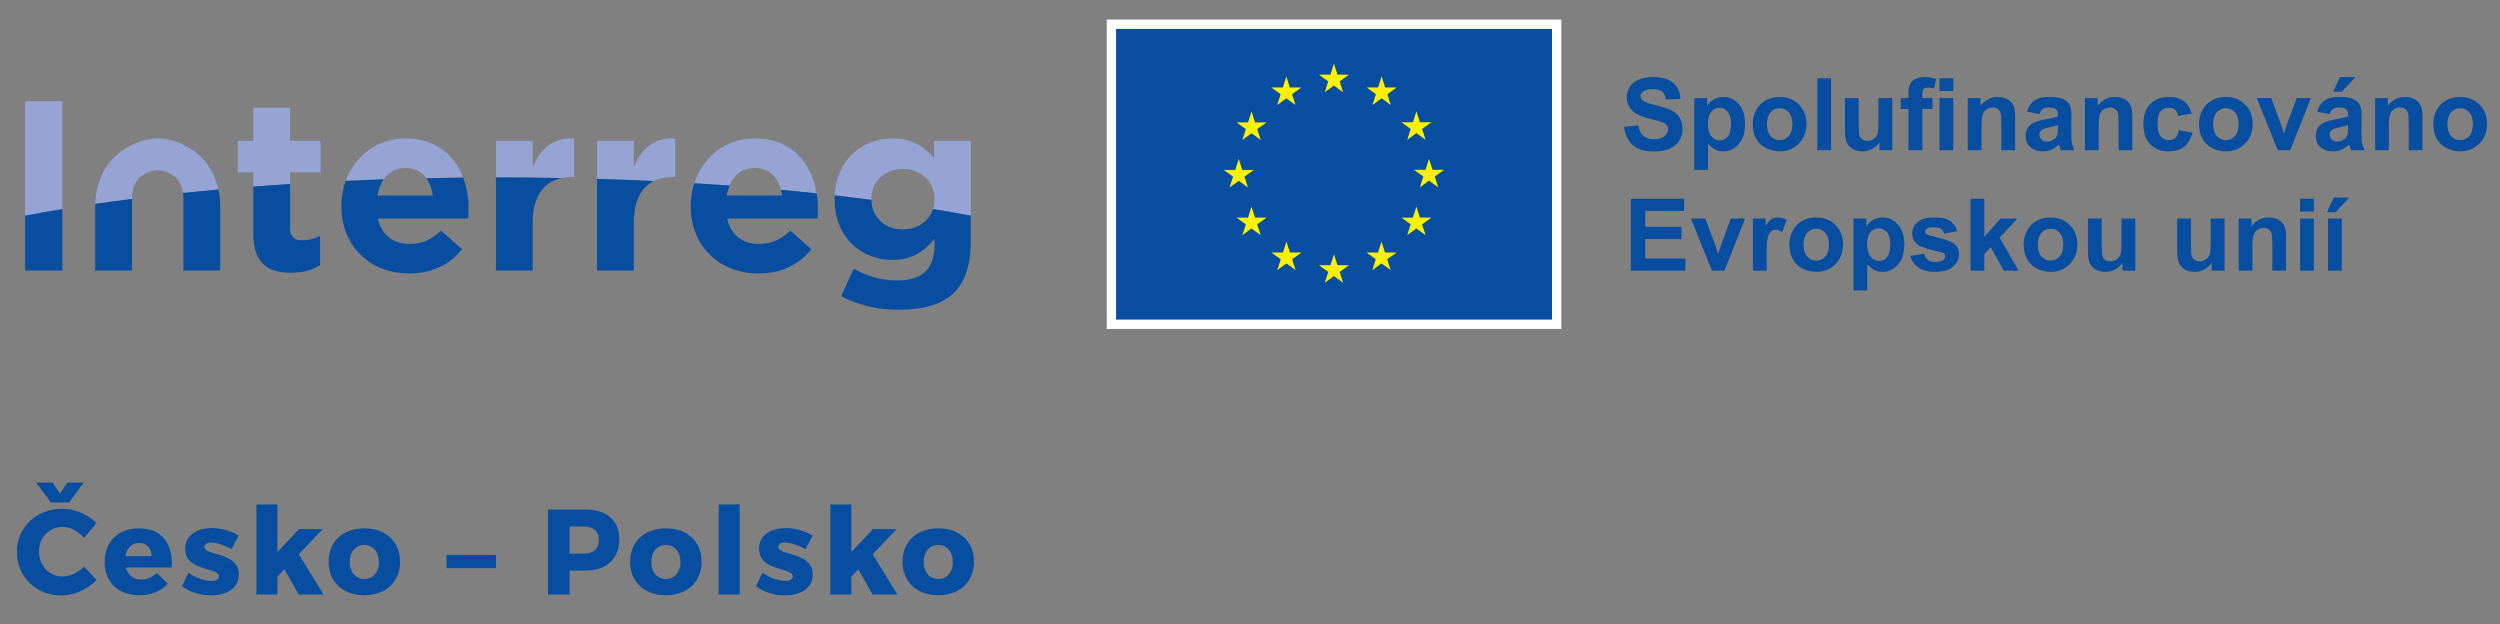 <?xml version="1.0" encoding="UTF-8" standalone="no"?>
<!DOCTYPE svg PUBLIC "-//W3C//DTD SVG 1.1//EN" "http://www.w3.org/Graphics/SVG/1.1/DTD/svg11.dtd">
<svg width="100%" height="100%" viewBox="0 0 1578 394" version="1.1" xmlns="http://www.w3.org/2000/svg" xmlns:xlink="http://www.w3.org/1999/xlink" xml:space="preserve" xmlns:serif="http://www.serif.com/" style="fill-rule:evenodd;clip-rule:evenodd;stroke-linejoin:round;stroke-miterlimit:2;">
    <rect x="0" y="0" width="1578" height="394" fill="#808080" stroke="none"/>
    <g transform="matrix(1,0,0,1,0,-656)">
        <g transform="matrix(0.955,0,0,1,2832.63,1137.02)">
            <rect id="logo-czpl-cz" serif:id="logo czpl cz" x="-2965.31" y="-480.383" width="1651.08" height="393.102" style="fill:none;"/>
            <g id="logo-czpl-cz1" serif:id="logo czpl cz">
                <g transform="matrix(5.86,0,0,5.598,-2467.24,-377.611)">
                    <path d="M0,0.466C1.534,0.466 2.563,1.435 2.956,2.93C4.313,3.055 5.654,3.187 6.976,3.328C6.42,-0.077 4.184,-2.862 0,-2.862C-3.34,-2.862 -5.883,-0.741 -6.826,2.187C-5.485,2.268 -4.156,2.357 -2.84,2.453C-2.322,1.222 -1.346,0.466 0,0.466" style="fill:rgb(149,164,212);fill-rule:nonzero;"/>
                </g>
                <g transform="matrix(5.86,0,0,5.598,-2509.6,-323.067)">
                    <path d="M0,-4.94C0,-0.466 3.246,2.617 7.639,2.617C10.286,2.617 12.25,1.58 13.613,-0.111L11.24,-2.212C10.094,-1.148 9.085,-0.712 7.694,-0.712C5.838,-0.712 4.529,-1.694 4.119,-3.576L14.296,-3.576C14.323,-3.958 14.35,-4.34 14.35,-4.667C14.35,-5.261 14.299,-5.845 14.206,-6.415C12.883,-6.556 11.543,-6.689 10.186,-6.814C10.24,-6.608 10.283,-6.392 10.313,-6.168L4.065,-6.168C4.136,-6.575 4.247,-6.95 4.39,-7.291C3.074,-7.387 1.744,-7.475 0.404,-7.557C0.145,-6.754 0,-5.893 0,-4.995L0,-4.94Z" style="fill:rgb(7,78,161);fill-rule:nonzero;"/>
                </g>
                <g transform="matrix(-5.86,0,0,5.598,-2949.5,-344.885)">
                    <path d="M-4.202,-12.91L0,-12.91L0,0C-1.365,-0.26 -2.768,-0.508 -4.202,-0.745L-4.202,-12.91Z" style="fill:rgb(149,164,212);fill-rule:nonzero;"/>
                </g>
                <g transform="matrix(5.86,0,0,5.598,-2774.37,-404.037)">
                    <path d="M0,5.678L3.437,5.678L3.437,2.131L0,2.131L0,-1.606L-4.147,-1.606L-4.147,2.131L-5.893,2.131L-5.893,5.678L-4.147,5.678L-4.147,7.284C-2.778,7.178 -1.397,7.08 0,6.989L0,5.678Z" style="fill:rgb(149,164,212);fill-rule:nonzero;"/>
                </g>
                <g transform="matrix(5.86,0,0,5.598,-2698.11,-385.481)">
                    <path d="M0,1.872C1.018,1.872 1.812,2.301 2.346,3.024C3.726,2.995 5.113,2.973 6.507,2.959C5.545,0.413 3.426,-1.456 0,-1.456C-3.239,-1.456 -5.731,0.537 -6.739,3.328C-5.325,3.263 -3.898,3.206 -2.462,3.157C-1.904,2.346 -1.068,1.872 0,1.872" style="fill:rgb(149,164,212);fill-rule:nonzero;"/>
                </g>
                <g transform="matrix(5.86,0,0,5.598,-2594.97,-394.243)">
                    <path d="M0,4.572C0.373,4.491 0.771,4.446 1.198,4.446L1.416,4.446L1.416,0.109C-1.04,0 -2.403,1.31 -3.249,3.328L-3.249,0.382L-7.396,0.382L-7.396,4.505C-7.32,4.505 -7.245,4.504 -7.169,4.504C-4.761,4.504 -2.37,4.528 0,4.572" style="fill:rgb(149,164,212);fill-rule:nonzero;"/>
                </g>
                <g transform="matrix(5.86,0,0,5.598,-2521.12,-391.642)">
                    <path d="M0,3.982L0.218,3.982L0.218,-0.356C-2.237,-0.465 -3.601,0.844 -4.447,2.863L-4.447,-0.083L-8.593,-0.083L-8.593,4.204C-6.438,4.267 -4.302,4.348 -2.191,4.447C-1.569,4.137 -0.835,3.982 0,3.982" style="fill:rgb(149,164,212);fill-rule:nonzero;"/>
                </g>
                <g transform="matrix(5.86,0,0,5.598,-2390.17,-383.372)">
                    <path d="M0,5.042L0,4.987C0,2.996 1.527,1.604 3.547,1.604C5.565,1.604 7.121,2.996 7.121,4.987L7.121,5.042C7.121,5.426 7.061,5.787 6.954,6.121C8.408,6.361 9.829,6.612 11.213,6.875L11.213,-1.56L7.066,-1.56L7.066,0.35C5.947,-0.879 4.611,-1.833 2.346,-1.833C-0.903,-1.833 -3.94,0.475 -4.129,4.585C-2.73,4.745 -1.352,4.914 0.002,5.093C0.002,5.076 0,5.059 0,5.042" style="fill:rgb(149,164,212);fill-rule:nonzero;"/>
                </g>
                <g transform="matrix(5.86,0,0,5.598,-2868.78,-373.855)">
                    <path d="M0,0.315C0.274,0.184 0.882,0.057 1.181,0.057C1.479,0.057 2.087,0.184 2.361,0.315C3.416,0.817 3.893,1.567 4.03,2.614C5.344,2.475 6.677,2.346 8.025,2.223C7.56,0.097 6.286,-1.699 4.317,-2.698C3.414,-3.157 2.366,-3.535 1.181,-3.535C-0.006,-3.535 -1.054,-3.157 -1.957,-2.698C-4.41,-1.452 -5.789,1.029 -5.858,3.85C-4.503,3.652 -3.121,3.462 -1.716,3.283C-1.708,1.868 -1.269,0.919 0,0.315" style="fill:rgb(149,164,212);fill-rule:nonzero;"/>
                </g>
                <g transform="matrix(0,-5.598,-5.86,0,-2916.87,-341.416)">
                    <path d="M-5.568,1.366L1.366,1.366C1.127,2.8 0.879,4.203 0.619,5.568L-5.568,5.568L-5.568,1.366Z" style="fill:rgb(7,78,161);fill-rule:nonzero;"/>
                </g>
                <g transform="matrix(5.86,0,0,5.598,-2773.73,-364.914)">
                    <path d="M0,10.011C1.391,10.011 2.401,9.684 3.274,9.165L3.274,5.837C2.674,6.164 1.991,6.355 1.228,6.355C0.3,6.355 -0.109,5.892 -0.109,4.937L-0.109,0C-1.506,0.09 -2.888,0.189 -4.256,0.295L-4.256,5.618C-4.256,9.002 -2.537,10.011 0,10.011" style="fill:rgb(7,78,161);fill-rule:nonzero;"/>
                </g>
                <g transform="matrix(5.86,0,0,5.598,-2740.48,-326.616)">
                    <path d="M0,-4.306C0,0.168 3.246,3.251 7.639,3.251C10.286,3.251 12.25,2.214 13.613,0.523L11.24,-1.578C10.094,-0.514 9.085,-0.078 7.694,-0.078C5.838,-0.078 4.529,-1.06 4.119,-2.942L14.296,-2.942C14.323,-3.324 14.35,-3.706 14.35,-4.033C14.35,-5.27 14.146,-6.474 13.737,-7.557C12.343,-7.543 10.956,-7.521 9.576,-7.492C9.959,-6.975 10.21,-6.307 10.313,-5.534L4.065,-5.534C4.189,-6.246 4.427,-6.864 4.767,-7.359C3.331,-7.309 1.906,-7.253 0.491,-7.188C0.174,-6.311 0,-5.358 0,-4.361L0,-4.306Z" style="fill:rgb(7,78,161);fill-rule:nonzero;"/>
                </g>
                <g transform="matrix(5.86,0,0,5.598,-2614.01,-369.027)">
                    <path d="M0,10.5L0,5.098C0,2.147 1.211,0.506 3.249,0.067C0.879,0.023 -1.512,0 -3.919,0L-4.147,0L-4.147,10.5L0,10.5Z" style="fill:rgb(7,78,161);fill-rule:nonzero;"/>
                </g>
                <g transform="matrix(5.86,0,0,5.598,-2547.18,-368.114)">
                    <path d="M0,10.337L0,4.935C0,2.501 0.824,0.957 2.255,0.244C0.145,0.145 -1.991,0.064 -4.147,0L-4.147,10.337L0,10.337Z" style="fill:rgb(7,78,161);fill-rule:nonzero;"/>
                </g>
                <g transform="matrix(5.86,0,0,5.598,-2414.47,-288.066)">
                    <path d="M0,-11.984C0,-7.646 3.083,-5.164 6.493,-5.164C8.703,-5.164 10.039,-6.064 11.268,-7.537L11.268,-6.828C11.268,-4.209 9.931,-2.845 7.093,-2.845C5.156,-2.845 3.656,-3.336 2.155,-4.182L0.736,-1.071C2.592,-0.089 4.829,0.457 7.202,0.457C10.039,0.457 12.14,-0.144 13.505,-1.507C14.732,-2.736 15.36,-4.646 15.36,-7.264L15.36,-10.151C13.976,-10.414 12.555,-10.665 11.101,-10.905C10.649,-9.508 9.323,-8.601 7.694,-8.601C5.692,-8.601 4.175,-9.943 4.149,-11.933C2.795,-12.112 1.417,-12.281 0.018,-12.441C0.012,-12.307 0,-12.176 0,-12.039L0,-11.984Z" style="fill:rgb(7,78,161);fill-rule:nonzero;"/>
                </g>
                <g transform="matrix(5.86,0,0,5.598,-2844.88,-316.405)">
                    <path d="M0,-6.945L0,1.095L4.147,1.095L4.147,-6.19C4.147,-6.826 4.077,-7.445 3.947,-8.04C2.599,-7.917 1.266,-7.788 -0.048,-7.65C-0.019,-7.427 0,-7.196 0,-6.945" style="fill:rgb(7,78,161);fill-rule:nonzero;"/>
                </g>
                <g transform="matrix(5.86,0,0,5.598,-2903.15,-315.011)">
                    <path d="M0,-6.439L0,0.846L4.147,0.846L4.147,-7.194C4.147,-7.207 4.148,-7.217 4.148,-7.23C2.743,-7.049 1.362,-6.861 0.006,-6.662C0.005,-6.587 0,-6.514 0,-6.439Z" style="fill:rgb(7,78,161);fill-rule:nonzero;"/>
                </g>
                <g transform="matrix(5.86,0,0,5.598,-5396.63,-2999.97)">
                    <rect x="540.135" y="452.735" width="50.22" height="33.83" style="fill:rgb(7,78,161);"/>
                </g>
                <g transform="matrix(5.86,0,0,5.598,-1934.15,-273.396)">
                    <path d="M0,-34.883L-51.273,-34.883L-51.273,0L0,0L0,-34.883ZM-1.053,-1.053L-50.22,-1.053L-50.22,-33.83L-1.053,-33.83L-1.053,-1.053Z" style="fill:white;fill-rule:nonzero;"/>
                </g>
                <g transform="matrix(5.86,0,0,5.598,-2032.27,-399.719)">
                    <path d="M0,-0.737L0.397,-1.979L0.795,-0.738L2.093,-0.738L1.04,0.018L1.435,1.242L0.397,0.484L-0.639,1.242L-0.246,0.018L-1.299,-0.738L0,-0.737Z" style="fill:rgb(255,242,0);fill-rule:nonzero;"/>
                </g>
                <g transform="matrix(5.86,0,0,5.598,-2086.77,-429.743)">
                    <path d="M0,-0.738L0.398,-1.979L0.795,-0.741L2.094,-0.741L1.04,0.017L1.435,1.241L0.398,0.485L-0.641,1.241L-0.246,0.017L-1.299,-0.741L0,-0.738Z" style="fill:rgb(255,242,0);fill-rule:nonzero;"/>
                </g>
                <g transform="matrix(5.86,0,0,5.598,-2157.31,-369.607)">
                    <path d="M0,-0.741L1.301,-0.738L1.697,-1.981L2.095,-0.741L3.393,-0.741L2.34,0.016L2.735,1.24L1.697,0.485L0.66,1.24L1.054,0.016L0,-0.741Z" style="fill:rgb(255,242,0);fill-rule:nonzero;"/>
                </g>
                <g transform="matrix(5.86,0,0,5.598,-2132.84,-350.591)">
                    <path d="M0,3.222L-1.037,2.463L-2.074,3.222L-1.679,1.998L-2.732,1.24L-1.435,1.241L-1.037,0L-0.639,1.24L0.658,1.24L-0.395,1.998L0,3.222Z" style="fill:rgb(255,242,0);fill-rule:nonzero;"/>
                </g>
                <g transform="matrix(5.86,0,0,5.598,-2135.16,-403.864)">
                    <path d="M0,0.775L0.395,1.998L-0.642,1.241L-1.679,1.998L-1.283,0.775L-2.337,0.018L-1.039,0.018L-0.642,-1.223L-0.244,0.018L1.054,0.018L0,0.775Z" style="fill:rgb(255,242,0);fill-rule:nonzero;"/>
                </g>
                <g transform="matrix(5.86,0,0,5.598,-2118.23,-421.67)">
                    <path d="M0,-0.738L0.397,-1.98L0.795,-0.739L2.094,-0.739L1.041,0.019L1.435,1.242L0.399,0.485L-0.638,1.242L-0.245,0.019L-1.298,-0.739L0,-0.738Z" style="fill:rgb(255,242,0);fill-rule:nonzero;"/>
                </g>
                <g transform="matrix(5.86,0,0,5.598,-2109.77,-328.55)">
                    <path d="M0,3.221L-1.037,2.464L-2.074,3.221L-1.68,1.995L-2.732,1.24L-1.434,1.24L-1.038,0L-0.64,1.24L0.659,1.24L-0.394,1.995L0,3.221Z" style="fill:rgb(255,242,0);fill-rule:nonzero;"/>
                </g>
                <g transform="matrix(5.86,0,0,5.598,-2078.35,-320.58)">
                    <path d="M0,3.222L-1.037,2.466L-2.075,3.222L-1.682,1.998L-2.735,1.241L-1.435,1.242L-1.038,0L-0.64,1.241L0.659,1.241L-0.396,1.998L0,3.222Z" style="fill:rgb(255,242,0);fill-rule:nonzero;"/>
                </g>
                <g transform="matrix(5.86,0,0,5.598,-2046.93,-328.55)">
                    <path d="M0,3.221L-1.039,2.464L-2.076,3.221L-1.682,1.995L-2.734,1.24L-1.435,1.24L-1.039,0L-0.641,1.24L0.658,1.24L-0.397,1.995L0,3.221Z" style="fill:rgb(255,242,0);fill-rule:nonzero;"/>
                </g>
                <g transform="matrix(5.86,0,0,5.598,-2049.16,-425.893)">
                    <path d="M0,0.774L0.394,1.998L-0.641,1.239L-1.68,1.998L-1.286,0.774L-2.337,0.015L-1.04,0.017L-0.642,-1.224L-0.246,0.015L1.054,0.015L0,0.774Z" style="fill:rgb(255,242,0);fill-rule:nonzero;"/>
                </g>
                <g transform="matrix(5.86,0,0,5.598,-2023.86,-350.591)">
                    <path d="M0,3.222L-1.038,2.463L-2.076,3.222L-1.681,1.998L-2.734,1.24L-1.435,1.241L-1.038,0L-0.64,1.24L0.658,1.24L-0.395,1.998L0,3.222Z" style="fill:rgb(255,242,0);fill-rule:nonzero;"/>
                </g>
                <g transform="matrix(5.86,0,0,5.598,-2015.52,-380.783)">
                    <path d="M0,3.222L-1.038,2.463L-2.073,3.222L-1.68,1.998L-2.733,1.242L-1.434,1.243L-1.038,0L-0.639,1.242L0.66,1.242L-0.395,1.998L0,3.222Z" style="fill:rgb(255,242,0);fill-rule:nonzero;"/>
                </g>
                <g transform="matrix(5.86,0,0,5.598,-5396.63,-1074.24)">
                    <g transform="matrix(11.322,0,0,11.322,597.538,122.903)">
                        <path d="M0.036,-0.233L0.177,-0.247C0.185,-0.199 0.202,-0.165 0.228,-0.143C0.254,-0.12 0.289,-0.109 0.333,-0.109C0.38,-0.109 0.415,-0.119 0.438,-0.139C0.462,-0.159 0.474,-0.182 0.474,-0.208C0.474,-0.225 0.469,-0.239 0.459,-0.251C0.449,-0.263 0.431,-0.273 0.407,-0.282C0.39,-0.288 0.351,-0.299 0.291,-0.313C0.214,-0.333 0.159,-0.356 0.128,-0.384C0.084,-0.424 0.062,-0.472 0.062,-0.528C0.062,-0.565 0.072,-0.599 0.093,-0.631C0.114,-0.662 0.143,-0.687 0.182,-0.703C0.221,-0.72 0.268,-0.728 0.323,-0.728C0.413,-0.728 0.481,-0.708 0.526,-0.669C0.572,-0.63 0.595,-0.577 0.598,-0.511L0.453,-0.505C0.447,-0.542 0.434,-0.568 0.413,-0.584C0.393,-0.6 0.362,-0.608 0.322,-0.608C0.28,-0.608 0.247,-0.6 0.223,-0.583C0.208,-0.571 0.2,-0.557 0.2,-0.538C0.2,-0.521 0.207,-0.507 0.222,-0.495C0.24,-0.479 0.284,-0.463 0.354,-0.447C0.425,-0.43 0.477,-0.413 0.51,-0.395C0.544,-0.378 0.571,-0.353 0.59,-0.323C0.609,-0.292 0.618,-0.254 0.618,-0.208C0.618,-0.167 0.607,-0.129 0.584,-0.093C0.561,-0.057 0.529,-0.031 0.487,-0.013C0.446,0.004 0.394,0.013 0.332,0.013C0.241,0.013 0.172,-0.008 0.123,-0.05C0.075,-0.092 0.046,-0.153 0.036,-0.233Z" style="fill:rgb(7,78,161);fill-rule:nonzero;"/>
                    </g>
                    <g transform="matrix(11.322,0,0,11.322,605.091,122.903)">
                        <path d="M0.068,-0.519L0.196,-0.519L0.196,-0.442C0.212,-0.468 0.235,-0.49 0.263,-0.506C0.292,-0.522 0.323,-0.53 0.357,-0.53C0.418,-0.53 0.469,-0.507 0.511,-0.459C0.553,-0.412 0.574,-0.347 0.574,-0.262C0.574,-0.176 0.553,-0.108 0.51,-0.06C0.468,-0.012 0.417,0.012 0.356,0.012C0.328,0.012 0.302,0.006 0.279,-0.005C0.255,-0.017 0.231,-0.036 0.205,-0.064L0.205,0.197L0.068,0.197L0.068,-0.519ZM0.204,-0.268C0.204,-0.21 0.215,-0.167 0.238,-0.139C0.261,-0.111 0.29,-0.097 0.323,-0.097C0.355,-0.097 0.381,-0.11 0.402,-0.135C0.424,-0.161 0.434,-0.203 0.434,-0.261C0.434,-0.316 0.423,-0.356 0.401,-0.382C0.38,-0.409 0.353,-0.422 0.32,-0.422C0.287,-0.422 0.259,-0.409 0.237,-0.383C0.215,-0.357 0.204,-0.319 0.204,-0.268Z" style="fill:rgb(7,78,161);fill-rule:nonzero;"/>
                    </g>
                    <g transform="matrix(11.322,0,0,11.322,612.007,122.903)">
                        <path d="M0.04,-0.267C0.04,-0.312 0.051,-0.356 0.074,-0.399C0.096,-0.442 0.128,-0.474 0.169,-0.497C0.21,-0.519 0.256,-0.53 0.307,-0.53C0.386,-0.53 0.45,-0.505 0.5,-0.454C0.55,-0.403 0.575,-0.339 0.575,-0.261C0.575,-0.182 0.55,-0.117 0.499,-0.066C0.449,-0.014 0.385,0.012 0.308,0.012C0.261,0.012 0.215,0.001 0.172,-0.021C0.129,-0.042 0.096,-0.073 0.074,-0.115C0.051,-0.156 0.04,-0.207 0.04,-0.267ZM0.181,-0.259C0.181,-0.208 0.193,-0.168 0.217,-0.141C0.242,-0.114 0.272,-0.1 0.308,-0.1C0.343,-0.1 0.373,-0.114 0.398,-0.141C0.422,-0.168 0.434,-0.208 0.434,-0.26C0.434,-0.311 0.422,-0.35 0.398,-0.377C0.373,-0.405 0.343,-0.418 0.308,-0.418C0.272,-0.418 0.242,-0.405 0.217,-0.377C0.193,-0.35 0.181,-0.311 0.181,-0.259Z" style="fill:rgb(7,78,161);fill-rule:nonzero;"/>
                    </g>
                    <g transform="matrix(11.322,0,0,11.322,618.924,122.903)">
                        <rect x="0.072" y="-0.716" width="0.137" height="0.716" style="fill:rgb(7,78,161);fill-rule:nonzero;"/>
                    </g>
                    <g transform="matrix(11.322,0,0,11.322,622.071,122.903)">
                        <path d="M0.413,-0L0.413,-0.078C0.394,-0.05 0.369,-0.028 0.339,-0.012C0.308,0.004 0.275,0.012 0.241,0.012C0.206,0.012 0.175,0.004 0.147,-0.011C0.12,-0.027 0.1,-0.048 0.087,-0.076C0.075,-0.103 0.069,-0.142 0.069,-0.19L0.069,-0.519L0.206,-0.519L0.206,-0.28C0.206,-0.207 0.209,-0.163 0.214,-0.146C0.219,-0.13 0.228,-0.117 0.241,-0.107C0.255,-0.098 0.271,-0.093 0.292,-0.093C0.315,-0.093 0.336,-0.099 0.355,-0.112C0.374,-0.125 0.386,-0.141 0.393,-0.16C0.4,-0.179 0.403,-0.226 0.403,-0.3L0.403,-0.519L0.541,-0.519L0.541,-0L0.413,-0Z" style="fill:rgb(7,78,161);fill-rule:nonzero;"/>
                    </g>
                    <g transform="matrix(11.322,0,0,11.322,628.987,122.903)">
                        <path d="M0.015,-0.519L0.091,-0.519L0.091,-0.558C0.091,-0.601 0.096,-0.634 0.105,-0.655C0.115,-0.677 0.132,-0.694 0.156,-0.708C0.181,-0.721 0.213,-0.728 0.251,-0.728C0.29,-0.728 0.328,-0.722 0.366,-0.71L0.347,-0.615C0.325,-0.62 0.304,-0.623 0.284,-0.623C0.264,-0.623 0.25,-0.618 0.241,-0.609C0.233,-0.599 0.229,-0.582 0.229,-0.555L0.229,-0.519L0.331,-0.519L0.331,-0.411L0.229,-0.411L0.229,-0L0.091,-0L0.091,-0.411L0.015,-0.411L0.015,-0.519ZM0.4,-0.589L0.4,-0.716L0.538,-0.716L0.538,-0.589L0.4,-0.589ZM0.4,-0L0.4,-0.519L0.538,-0.519L0.538,-0L0.4,-0Z" style="fill:rgb(7,78,161);fill-rule:nonzero;"/>
                    </g>
                    <g transform="matrix(11.322,0,0,11.322,635.904,122.903)">
                        <path d="M0.543,-0L0.406,-0L0.406,-0.265C0.406,-0.321 0.403,-0.357 0.397,-0.373C0.392,-0.39 0.382,-0.403 0.369,-0.412C0.356,-0.421 0.34,-0.425 0.321,-0.425C0.298,-0.425 0.276,-0.419 0.257,-0.406C0.238,-0.393 0.226,-0.375 0.219,-0.354C0.212,-0.333 0.208,-0.293 0.208,-0.235L0.208,-0L0.071,-0L0.071,-0.519L0.198,-0.519L0.198,-0.442C0.243,-0.501 0.3,-0.53 0.369,-0.53C0.399,-0.53 0.427,-0.525 0.452,-0.514C0.477,-0.503 0.496,-0.489 0.509,-0.472C0.522,-0.455 0.531,-0.436 0.536,-0.415C0.541,-0.393 0.543,-0.362 0.543,-0.322L0.543,-0Z" style="fill:rgb(7,78,161);fill-rule:nonzero;"/>
                    </g>
                    <g transform="matrix(11.322,0,0,11.322,642.821,122.903)">
                        <path d="M0.174,-0.36L0.05,-0.383C0.064,-0.433 0.088,-0.47 0.122,-0.494C0.156,-0.518 0.207,-0.53 0.274,-0.53C0.336,-0.53 0.381,-0.523 0.411,-0.509C0.441,-0.494 0.462,-0.476 0.474,-0.453C0.487,-0.431 0.493,-0.39 0.493,-0.331L0.491,-0.17C0.491,-0.125 0.493,-0.091 0.498,-0.07C0.502,-0.048 0.51,-0.025 0.522,-0L0.387,-0C0.383,-0.009 0.379,-0.023 0.374,-0.041C0.371,-0.049 0.37,-0.054 0.369,-0.057C0.345,-0.034 0.32,-0.017 0.293,-0.005C0.267,0.006 0.238,0.012 0.208,0.012C0.155,0.012 0.113,-0.003 0.082,-0.032C0.051,-0.061 0.036,-0.097 0.036,-0.142C0.036,-0.171 0.043,-0.197 0.057,-0.22C0.071,-0.243 0.09,-0.26 0.115,-0.273C0.141,-0.285 0.177,-0.296 0.225,-0.305C0.289,-0.317 0.333,-0.328 0.358,-0.338L0.358,-0.352C0.358,-0.378 0.351,-0.397 0.338,-0.408C0.325,-0.42 0.301,-0.425 0.265,-0.425C0.24,-0.425 0.221,-0.42 0.208,-0.411C0.194,-0.401 0.183,-0.384 0.174,-0.36ZM0.358,-0.249C0.34,-0.243 0.313,-0.236 0.274,-0.228C0.236,-0.22 0.211,-0.212 0.2,-0.204C0.182,-0.191 0.173,-0.175 0.173,-0.156C0.173,-0.137 0.18,-0.12 0.194,-0.106C0.209,-0.092 0.227,-0.085 0.249,-0.085C0.274,-0.085 0.297,-0.093 0.32,-0.109C0.336,-0.122 0.347,-0.137 0.353,-0.155C0.356,-0.167 0.358,-0.189 0.358,-0.222L0.358,-0.249Z" style="fill:rgb(7,78,161);fill-rule:nonzero;"/>
                    </g>
                    <g transform="matrix(11.322,0,0,11.322,649.119,122.903)">
                        <path d="M0.543,-0L0.406,-0L0.406,-0.265C0.406,-0.321 0.403,-0.357 0.397,-0.373C0.392,-0.39 0.382,-0.403 0.369,-0.412C0.356,-0.421 0.34,-0.425 0.321,-0.425C0.298,-0.425 0.276,-0.419 0.257,-0.406C0.238,-0.393 0.226,-0.375 0.219,-0.354C0.212,-0.333 0.208,-0.293 0.208,-0.235L0.208,-0L0.071,-0L0.071,-0.519L0.198,-0.519L0.198,-0.442C0.243,-0.501 0.3,-0.53 0.369,-0.53C0.399,-0.53 0.427,-0.525 0.452,-0.514C0.477,-0.503 0.496,-0.489 0.509,-0.472C0.522,-0.455 0.531,-0.436 0.536,-0.415C0.541,-0.393 0.543,-0.362 0.543,-0.322L0.543,-0Z" style="fill:rgb(7,78,161);fill-rule:nonzero;"/>
                    </g>
                    <g transform="matrix(11.322,0,0,11.322,656.036,122.903)">
                        <path d="M0.524,-0.365L0.389,-0.341C0.384,-0.368 0.374,-0.388 0.358,-0.402C0.342,-0.416 0.321,-0.422 0.295,-0.422C0.261,-0.422 0.233,-0.411 0.213,-0.387C0.193,-0.363 0.183,-0.324 0.183,-0.269C0.183,-0.207 0.193,-0.164 0.214,-0.138C0.234,-0.113 0.262,-0.1 0.297,-0.1C0.323,-0.1 0.344,-0.108 0.361,-0.122C0.377,-0.137 0.389,-0.163 0.396,-0.199L0.531,-0.176C0.517,-0.114 0.49,-0.067 0.45,-0.036C0.41,-0.004 0.357,0.012 0.291,0.012C0.215,0.012 0.154,-0.012 0.109,-0.06C0.064,-0.108 0.042,-0.174 0.042,-0.259C0.042,-0.344 0.064,-0.411 0.109,-0.459C0.155,-0.506 0.216,-0.53 0.293,-0.53C0.356,-0.53 0.406,-0.517 0.444,-0.49C0.481,-0.462 0.508,-0.421 0.524,-0.365Z" style="fill:rgb(7,78,161);fill-rule:nonzero;"/>
                    </g>
                    <g transform="matrix(11.322,0,0,11.322,662.333,122.903)">
                        <path d="M0.04,-0.267C0.04,-0.312 0.051,-0.356 0.074,-0.399C0.096,-0.442 0.128,-0.474 0.169,-0.497C0.21,-0.519 0.256,-0.53 0.307,-0.53C0.386,-0.53 0.45,-0.505 0.5,-0.454C0.55,-0.403 0.575,-0.339 0.575,-0.261C0.575,-0.182 0.55,-0.117 0.499,-0.066C0.449,-0.014 0.385,0.012 0.308,0.012C0.261,0.012 0.215,0.001 0.172,-0.021C0.129,-0.042 0.096,-0.073 0.074,-0.115C0.051,-0.156 0.04,-0.207 0.04,-0.267ZM0.181,-0.259C0.181,-0.208 0.193,-0.168 0.217,-0.141C0.242,-0.114 0.272,-0.1 0.308,-0.1C0.343,-0.1 0.373,-0.114 0.398,-0.141C0.422,-0.168 0.434,-0.208 0.434,-0.26C0.434,-0.311 0.422,-0.35 0.398,-0.377C0.373,-0.405 0.343,-0.418 0.308,-0.418C0.272,-0.418 0.242,-0.405 0.217,-0.377C0.193,-0.35 0.181,-0.311 0.181,-0.259Z" style="fill:rgb(7,78,161);fill-rule:nonzero;"/>
                    </g>
                    <g transform="matrix(11.322,0,0,11.322,669.25,122.903)">
                        <path d="M0.214,-0L0.005,-0.519L0.149,-0.519L0.247,-0.254L0.275,-0.166C0.283,-0.188 0.288,-0.203 0.29,-0.21C0.294,-0.225 0.299,-0.239 0.304,-0.254L0.403,-0.519L0.544,-0.519L0.338,-0L0.214,-0Z" style="fill:rgb(7,78,161);fill-rule:nonzero;"/>
                    </g>
                    <g transform="matrix(11.322,0,0,11.322,675.548,122.903)">
                        <path d="M0.174,-0.36L0.05,-0.383C0.064,-0.433 0.088,-0.47 0.122,-0.494C0.156,-0.518 0.207,-0.53 0.274,-0.53C0.336,-0.53 0.381,-0.523 0.411,-0.509C0.441,-0.494 0.462,-0.476 0.474,-0.453C0.487,-0.431 0.493,-0.39 0.493,-0.331L0.491,-0.17C0.491,-0.125 0.493,-0.091 0.498,-0.07C0.502,-0.048 0.51,-0.025 0.522,-0L0.387,-0C0.383,-0.009 0.379,-0.023 0.374,-0.041C0.371,-0.049 0.37,-0.054 0.369,-0.057C0.345,-0.034 0.32,-0.017 0.293,-0.005C0.267,0.006 0.238,0.012 0.208,0.012C0.155,0.012 0.113,-0.003 0.082,-0.032C0.051,-0.061 0.036,-0.097 0.036,-0.142C0.036,-0.171 0.043,-0.197 0.057,-0.22C0.071,-0.243 0.09,-0.26 0.115,-0.273C0.141,-0.285 0.177,-0.296 0.225,-0.305C0.289,-0.317 0.333,-0.328 0.358,-0.338L0.358,-0.352C0.358,-0.378 0.351,-0.397 0.338,-0.408C0.325,-0.42 0.301,-0.425 0.265,-0.425C0.24,-0.425 0.221,-0.42 0.208,-0.411C0.194,-0.401 0.183,-0.384 0.174,-0.36ZM0.358,-0.249C0.34,-0.243 0.313,-0.236 0.274,-0.228C0.236,-0.22 0.211,-0.212 0.2,-0.204C0.182,-0.191 0.173,-0.175 0.173,-0.156C0.173,-0.137 0.18,-0.12 0.194,-0.106C0.209,-0.092 0.227,-0.085 0.249,-0.085C0.274,-0.085 0.297,-0.093 0.32,-0.109C0.336,-0.122 0.347,-0.137 0.353,-0.155C0.356,-0.167 0.358,-0.189 0.358,-0.222L0.358,-0.249ZM0.209,-0.582L0.277,-0.728L0.431,-0.728L0.296,-0.582L0.209,-0.582Z" style="fill:rgb(7,78,161);fill-rule:nonzero;"/>
                    </g>
                    <g transform="matrix(11.322,0,0,11.322,681.845,122.903)">
                        <path d="M0.543,-0L0.406,-0L0.406,-0.265C0.406,-0.321 0.403,-0.357 0.397,-0.373C0.392,-0.39 0.382,-0.403 0.369,-0.412C0.356,-0.421 0.34,-0.425 0.321,-0.425C0.298,-0.425 0.276,-0.419 0.257,-0.406C0.238,-0.393 0.226,-0.375 0.219,-0.354C0.212,-0.333 0.208,-0.293 0.208,-0.235L0.208,-0L0.071,-0L0.071,-0.519L0.198,-0.519L0.198,-0.442C0.243,-0.501 0.3,-0.53 0.369,-0.53C0.399,-0.53 0.427,-0.525 0.452,-0.514C0.477,-0.503 0.496,-0.489 0.509,-0.472C0.522,-0.455 0.531,-0.436 0.536,-0.415C0.541,-0.393 0.543,-0.362 0.543,-0.322L0.543,-0Z" style="fill:rgb(7,78,161);fill-rule:nonzero;"/>
                    </g>
                    <g transform="matrix(11.322,0,0,11.322,688.762,122.903)">
                        <path d="M0.04,-0.267C0.04,-0.312 0.051,-0.356 0.074,-0.399C0.096,-0.442 0.128,-0.474 0.169,-0.497C0.21,-0.519 0.256,-0.53 0.307,-0.53C0.386,-0.53 0.45,-0.505 0.5,-0.454C0.55,-0.403 0.575,-0.339 0.575,-0.261C0.575,-0.182 0.55,-0.117 0.499,-0.066C0.449,-0.014 0.385,0.012 0.308,0.012C0.261,0.012 0.215,0.001 0.172,-0.021C0.129,-0.042 0.096,-0.073 0.074,-0.115C0.051,-0.156 0.04,-0.207 0.04,-0.267ZM0.181,-0.259C0.181,-0.208 0.193,-0.168 0.217,-0.141C0.242,-0.114 0.272,-0.1 0.308,-0.1C0.343,-0.1 0.373,-0.114 0.398,-0.141C0.422,-0.168 0.434,-0.208 0.434,-0.26C0.434,-0.311 0.422,-0.35 0.398,-0.377C0.373,-0.405 0.343,-0.418 0.308,-0.418C0.272,-0.418 0.242,-0.405 0.217,-0.377C0.193,-0.35 0.181,-0.311 0.181,-0.259Z" style="fill:rgb(7,78,161);fill-rule:nonzero;"/>
                    </g>
                </g>
                <g transform="matrix(5.86,0,0,5.598,-5396.63,-1074.24)">
                    <g transform="matrix(11.322,0,0,11.322,597.878,136.489)">
                        <path d="M0.073,-0L0.073,-0.716L0.604,-0.716L0.604,-0.595L0.217,-0.595L0.217,-0.436L0.577,-0.436L0.577,-0.315L0.217,-0.315L0.217,-0.121L0.617,-0.121L0.617,-0L0.073,-0Z" style="fill:rgb(7,78,161);fill-rule:nonzero;"/>
                    </g>
                    <g transform="matrix(11.322,0,0,11.322,605.43,136.489)">
                        <path d="M0.214,-0L0.005,-0.519L0.149,-0.519L0.247,-0.254L0.275,-0.166C0.283,-0.188 0.288,-0.203 0.29,-0.21C0.294,-0.225 0.299,-0.239 0.304,-0.254L0.403,-0.519L0.544,-0.519L0.338,-0L0.214,-0Z" style="fill:rgb(7,78,161);fill-rule:nonzero;"/>
                    </g>
                    <g transform="matrix(11.322,0,0,11.322,611.727,136.489)">
                        <path d="M0.203,-0L0.066,-0L0.066,-0.519L0.193,-0.519L0.193,-0.445C0.215,-0.48 0.235,-0.503 0.252,-0.514C0.27,-0.525 0.289,-0.53 0.312,-0.53C0.343,-0.53 0.373,-0.522 0.402,-0.504L0.359,-0.385C0.336,-0.4 0.315,-0.407 0.295,-0.407C0.276,-0.407 0.259,-0.402 0.246,-0.391C0.233,-0.381 0.222,-0.362 0.215,-0.334C0.207,-0.306 0.203,-0.248 0.203,-0.16L0.203,-0Z" style="fill:rgb(7,78,161);fill-rule:nonzero;"/>
                    </g>
                    <g transform="matrix(11.322,0,0,11.322,616.134,136.489)">
                        <path d="M0.04,-0.267C0.04,-0.312 0.051,-0.356 0.074,-0.399C0.096,-0.442 0.128,-0.474 0.169,-0.497C0.21,-0.519 0.256,-0.53 0.307,-0.53C0.386,-0.53 0.45,-0.505 0.5,-0.454C0.55,-0.403 0.575,-0.339 0.575,-0.261C0.575,-0.182 0.55,-0.117 0.499,-0.066C0.449,-0.014 0.385,0.012 0.308,0.012C0.261,0.012 0.215,0.001 0.172,-0.021C0.129,-0.042 0.096,-0.073 0.074,-0.115C0.051,-0.156 0.04,-0.207 0.04,-0.267ZM0.181,-0.259C0.181,-0.208 0.193,-0.168 0.217,-0.141C0.242,-0.114 0.272,-0.1 0.308,-0.1C0.343,-0.1 0.373,-0.114 0.398,-0.141C0.422,-0.168 0.434,-0.208 0.434,-0.26C0.434,-0.311 0.422,-0.35 0.398,-0.377C0.373,-0.405 0.343,-0.418 0.308,-0.418C0.272,-0.418 0.242,-0.405 0.217,-0.377C0.193,-0.35 0.181,-0.311 0.181,-0.259Z" style="fill:rgb(7,78,161);fill-rule:nonzero;"/>
                    </g>
                    <g transform="matrix(11.322,0,0,11.322,623.05,136.489)">
                        <path d="M0.068,-0.519L0.196,-0.519L0.196,-0.442C0.212,-0.468 0.235,-0.49 0.263,-0.506C0.292,-0.522 0.323,-0.53 0.357,-0.53C0.418,-0.53 0.469,-0.507 0.511,-0.459C0.553,-0.412 0.574,-0.347 0.574,-0.262C0.574,-0.176 0.553,-0.108 0.51,-0.06C0.468,-0.012 0.417,0.012 0.356,0.012C0.328,0.012 0.302,0.006 0.279,-0.005C0.255,-0.017 0.231,-0.036 0.205,-0.064L0.205,0.197L0.068,0.197L0.068,-0.519ZM0.204,-0.268C0.204,-0.21 0.215,-0.167 0.238,-0.139C0.261,-0.111 0.29,-0.097 0.323,-0.097C0.355,-0.097 0.381,-0.11 0.402,-0.135C0.424,-0.161 0.434,-0.203 0.434,-0.261C0.434,-0.316 0.423,-0.356 0.401,-0.382C0.38,-0.409 0.353,-0.422 0.32,-0.422C0.287,-0.422 0.259,-0.409 0.237,-0.383C0.215,-0.357 0.204,-0.319 0.204,-0.268Z" style="fill:rgb(7,78,161);fill-rule:nonzero;"/>
                    </g>
                    <g transform="matrix(11.322,0,0,11.322,629.967,136.489)">
                        <path d="M0.023,-0.148L0.161,-0.169C0.167,-0.142 0.179,-0.122 0.197,-0.108C0.215,-0.094 0.24,-0.087 0.272,-0.087C0.307,-0.087 0.334,-0.094 0.352,-0.107C0.364,-0.116 0.37,-0.128 0.37,-0.144C0.37,-0.154 0.367,-0.163 0.36,-0.169C0.354,-0.176 0.338,-0.182 0.314,-0.188C0.204,-0.212 0.134,-0.234 0.104,-0.254C0.063,-0.282 0.042,-0.321 0.042,-0.371C0.042,-0.416 0.06,-0.454 0.096,-0.484C0.131,-0.515 0.186,-0.53 0.261,-0.53C0.332,-0.53 0.384,-0.519 0.419,-0.496C0.453,-0.472 0.477,-0.438 0.49,-0.393L0.361,-0.369C0.355,-0.389 0.345,-0.405 0.329,-0.416C0.314,-0.426 0.292,-0.432 0.263,-0.432C0.227,-0.432 0.201,-0.427 0.186,-0.417C0.175,-0.409 0.17,-0.4 0.17,-0.389C0.17,-0.379 0.174,-0.371 0.184,-0.364C0.196,-0.355 0.239,-0.342 0.312,-0.325C0.385,-0.309 0.436,-0.288 0.465,-0.264C0.493,-0.24 0.508,-0.206 0.508,-0.162C0.508,-0.115 0.488,-0.074 0.448,-0.04C0.409,-0.005 0.35,0.012 0.272,0.012C0.201,0.012 0.145,-0.003 0.104,-0.031C0.063,-0.06 0.036,-0.099 0.023,-0.148Z" style="fill:rgb(7,78,161);fill-rule:nonzero;"/>
                    </g>
                    <g transform="matrix(11.322,0,0,11.322,636.264,136.489)">
                        <path d="M0.067,-0L0.067,-0.716L0.204,-0.716L0.204,-0.336L0.365,-0.519L0.534,-0.519L0.356,-0.329L0.546,-0L0.398,-0L0.268,-0.233L0.204,-0.166L0.204,-0L0.067,-0Z" style="fill:rgb(7,78,161);fill-rule:nonzero;"/>
                    </g>
                    <g transform="matrix(11.322,0,0,11.322,642.561,136.489)">
                        <path d="M0.04,-0.267C0.04,-0.312 0.051,-0.356 0.074,-0.399C0.096,-0.442 0.128,-0.474 0.169,-0.497C0.21,-0.519 0.256,-0.53 0.307,-0.53C0.386,-0.53 0.45,-0.505 0.5,-0.454C0.55,-0.403 0.575,-0.339 0.575,-0.261C0.575,-0.182 0.55,-0.117 0.499,-0.066C0.449,-0.014 0.385,0.012 0.308,0.012C0.261,0.012 0.215,0.001 0.172,-0.021C0.129,-0.042 0.096,-0.073 0.074,-0.115C0.051,-0.156 0.04,-0.207 0.04,-0.267ZM0.181,-0.259C0.181,-0.208 0.193,-0.168 0.217,-0.141C0.242,-0.114 0.272,-0.1 0.308,-0.1C0.343,-0.1 0.373,-0.114 0.398,-0.141C0.422,-0.168 0.434,-0.208 0.434,-0.26C0.434,-0.311 0.422,-0.35 0.398,-0.377C0.373,-0.405 0.343,-0.418 0.308,-0.418C0.272,-0.418 0.242,-0.405 0.217,-0.377C0.193,-0.35 0.181,-0.311 0.181,-0.259Z" style="fill:rgb(7,78,161);fill-rule:nonzero;"/>
                    </g>
                    <g transform="matrix(11.322,0,0,11.322,649.478,136.489)">
                        <path d="M0.413,-0L0.413,-0.078C0.394,-0.05 0.369,-0.028 0.339,-0.012C0.308,0.004 0.275,0.012 0.241,0.012C0.206,0.012 0.175,0.004 0.147,-0.011C0.12,-0.027 0.1,-0.048 0.087,-0.076C0.075,-0.103 0.069,-0.142 0.069,-0.19L0.069,-0.519L0.206,-0.519L0.206,-0.28C0.206,-0.207 0.209,-0.163 0.214,-0.146C0.219,-0.13 0.228,-0.117 0.241,-0.107C0.255,-0.098 0.271,-0.093 0.292,-0.093C0.315,-0.093 0.336,-0.099 0.355,-0.112C0.374,-0.125 0.386,-0.141 0.393,-0.16C0.4,-0.179 0.403,-0.226 0.403,-0.3L0.403,-0.519L0.541,-0.519L0.541,-0L0.413,-0Z" style="fill:rgb(7,78,161);fill-rule:nonzero;"/>
                    </g>
                    <g transform="matrix(11.322,0,0,11.322,659.544,136.489)">
                        <path d="M0.413,-0L0.413,-0.078C0.394,-0.05 0.369,-0.028 0.339,-0.012C0.308,0.004 0.275,0.012 0.241,0.012C0.206,0.012 0.175,0.004 0.147,-0.011C0.12,-0.027 0.1,-0.048 0.087,-0.076C0.075,-0.103 0.069,-0.142 0.069,-0.19L0.069,-0.519L0.206,-0.519L0.206,-0.28C0.206,-0.207 0.209,-0.163 0.214,-0.146C0.219,-0.13 0.228,-0.117 0.241,-0.107C0.255,-0.098 0.271,-0.093 0.292,-0.093C0.315,-0.093 0.336,-0.099 0.355,-0.112C0.374,-0.125 0.386,-0.141 0.393,-0.16C0.4,-0.179 0.403,-0.226 0.403,-0.3L0.403,-0.519L0.541,-0.519L0.541,-0L0.413,-0Z" style="fill:rgb(7,78,161);fill-rule:nonzero;"/>
                    </g>
                    <g transform="matrix(11.322,0,0,11.322,666.46,136.489)">
                        <path d="M0.543,-0L0.406,-0L0.406,-0.265C0.406,-0.321 0.403,-0.357 0.397,-0.373C0.392,-0.39 0.382,-0.403 0.369,-0.412C0.356,-0.421 0.34,-0.425 0.321,-0.425C0.298,-0.425 0.276,-0.419 0.257,-0.406C0.238,-0.393 0.226,-0.375 0.219,-0.354C0.212,-0.333 0.208,-0.293 0.208,-0.235L0.208,-0L0.071,-0L0.071,-0.519L0.198,-0.519L0.198,-0.442C0.243,-0.501 0.3,-0.53 0.369,-0.53C0.399,-0.53 0.427,-0.525 0.452,-0.514C0.477,-0.503 0.496,-0.489 0.509,-0.472C0.522,-0.455 0.531,-0.436 0.536,-0.415C0.541,-0.393 0.543,-0.362 0.543,-0.322L0.543,-0Z" style="fill:rgb(7,78,161);fill-rule:nonzero;"/>
                    </g>
                    <g transform="matrix(11.322,0,0,11.322,673.377,136.489)">
                        <path d="M0.072,-0.589L0.072,-0.716L0.209,-0.716L0.209,-0.589L0.072,-0.589ZM0.072,-0L0.072,-0.519L0.209,-0.519L0.209,-0L0.072,-0Z" style="fill:rgb(7,78,161);fill-rule:nonzero;"/>
                    </g>
                    <g transform="matrix(11.322,0,0,11.322,676.523,136.489)">
                        <path d="M0.072,-0L0.072,-0.519L0.209,-0.519L0.209,-0L0.072,-0ZM0.062,-0.582L0.129,-0.728L0.283,-0.728L0.148,-0.582L0.062,-0.582Z" style="fill:rgb(7,78,161);fill-rule:nonzero;"/>
                    </g>
                </g>
                <g transform="matrix(5.86,0,0,5.598,-5396.63,-1074.24)">
                    <g transform="matrix(13.687,0,0,13.687,416.342,173.003)">
                        <path d="M0.183,-0.922L0.304,-0.758L0.454,-0.758L0.575,-0.922L0.44,-0.922L0.379,-0.83L0.318,-0.922L0.183,-0.922ZM0.398,-0.706C0.185,-0.706 0.024,-0.554 0.024,-0.352C0.024,-0.147 0.181,0.008 0.392,0.008C0.495,0.008 0.606,-0.043 0.681,-0.12L0.577,-0.23C0.528,-0.18 0.46,-0.148 0.401,-0.148C0.29,-0.148 0.206,-0.237 0.206,-0.354C0.206,-0.469 0.29,-0.557 0.401,-0.557C0.463,-0.557 0.531,-0.522 0.577,-0.466L0.68,-0.588C0.61,-0.66 0.502,-0.706 0.398,-0.706Z" style="fill:rgb(7,78,161);fill-rule:nonzero;"/>
                    </g>
                    <g transform="matrix(13.687,0,0,13.687,426.237,173.003)">
                        <path d="M0.305,-0.545C0.138,-0.545 0.024,-0.435 0.024,-0.268C0.024,-0.104 0.134,0.006 0.31,0.006C0.409,0.006 0.49,-0.029 0.545,-0.089L0.454,-0.178C0.418,-0.142 0.372,-0.123 0.325,-0.123C0.261,-0.123 0.215,-0.159 0.198,-0.223L0.577,-0.223C0.589,-0.42 0.495,-0.545 0.305,-0.545ZM0.195,-0.316C0.206,-0.381 0.247,-0.425 0.307,-0.425C0.369,-0.425 0.411,-0.382 0.411,-0.316L0.195,-0.316Z" style="fill:rgb(7,78,161);fill-rule:nonzero;"/>
                    </g>
                    <g transform="matrix(13.687,0,0,13.687,435.064,173.003)">
                        <path d="M0.262,-0.547C0.137,-0.547 0.043,-0.487 0.043,-0.376C0.042,-0.187 0.321,-0.228 0.321,-0.149C0.321,-0.124 0.296,-0.112 0.262,-0.112C0.202,-0.112 0.132,-0.136 0.071,-0.179L0.016,-0.069C0.081,-0.019 0.168,0.007 0.258,0.007C0.388,0.007 0.485,-0.054 0.485,-0.165C0.486,-0.353 0.202,-0.317 0.202,-0.391C0.202,-0.416 0.224,-0.428 0.255,-0.428C0.3,-0.428 0.36,-0.409 0.425,-0.374L0.484,-0.486C0.418,-0.525 0.34,-0.547 0.262,-0.547Z" style="fill:rgb(7,78,161);fill-rule:nonzero;"/>
                    </g>
                    <g transform="matrix(13.687,0,0,13.687,442.673,173.003)">
                        <path d="M0.305,-0.208L0.422,-0L0.627,-0L0.423,-0.332L0.621,-0.539L0.425,-0.539L0.247,-0.35L0.247,-0.742L0.074,-0.742L0.074,-0L0.247,-0L0.247,-0.147L0.305,-0.208Z" style="fill:rgb(7,78,161);fill-rule:nonzero;"/>
                    </g>
                    <g transform="matrix(13.687,0,0,13.687,451.5,173.003)">
                        <path d="M0.319,-0.545C0.142,-0.545 0.024,-0.436 0.024,-0.27C0.024,-0.104 0.142,0.006 0.319,0.006C0.495,0.006 0.613,-0.104 0.613,-0.27C0.613,-0.436 0.495,-0.545 0.319,-0.545ZM0.319,-0.408C0.39,-0.408 0.439,-0.351 0.439,-0.268C0.439,-0.184 0.39,-0.128 0.319,-0.128C0.247,-0.128 0.198,-0.184 0.198,-0.268C0.198,-0.351 0.247,-0.408 0.319,-0.408Z" style="fill:rgb(7,78,161);fill-rule:nonzero;"/>
                    </g>
                    <g transform="matrix(13.687,0,0,13.687,465.131,173.003)">
                        <rect x="0" y="-0.326" width="0.407" height="0.109" style="fill:rgb(7,78,161);fill-rule:nonzero;"/>
                    </g>
                    <g transform="matrix(13.687,0,0,13.687,475.614,173.003)">
                        <path d="M0.07,-0.7L0.07,-0L0.248,-0L0.248,-0.197L0.375,-0.197C0.554,-0.197 0.657,-0.292 0.657,-0.456C0.657,-0.612 0.554,-0.7 0.375,-0.7L0.07,-0.7ZM0.248,-0.56L0.366,-0.56C0.444,-0.56 0.489,-0.523 0.489,-0.45C0.489,-0.376 0.444,-0.337 0.366,-0.337L0.248,-0.337L0.248,-0.56Z" style="fill:rgb(7,78,161);fill-rule:nonzero;"/>
                    </g>
                    <g transform="matrix(13.687,0,0,13.687,485.508,173.003)">
                        <path d="M0.319,-0.545C0.142,-0.545 0.024,-0.436 0.024,-0.27C0.024,-0.104 0.142,0.006 0.319,0.006C0.495,0.006 0.613,-0.104 0.613,-0.27C0.613,-0.436 0.495,-0.545 0.319,-0.545ZM0.319,-0.408C0.39,-0.408 0.439,-0.351 0.439,-0.268C0.439,-0.184 0.39,-0.128 0.319,-0.128C0.247,-0.128 0.198,-0.184 0.198,-0.268C0.198,-0.351 0.247,-0.408 0.319,-0.408Z" style="fill:rgb(7,78,161);fill-rule:nonzero;"/>
                    </g>
                    <g transform="matrix(13.687,0,0,13.687,494.814,173.003)">
                        <rect x="0.074" y="-0.742" width="0.173" height="0.742" style="fill:rgb(7,78,161);fill-rule:nonzero;"/>
                    </g>
                    <g transform="matrix(13.687,0,0,13.687,499.795,173.003)">
                        <path d="M0.262,-0.547C0.137,-0.547 0.043,-0.487 0.043,-0.376C0.042,-0.187 0.321,-0.228 0.321,-0.149C0.321,-0.124 0.296,-0.112 0.262,-0.112C0.202,-0.112 0.132,-0.136 0.071,-0.179L0.016,-0.069C0.081,-0.019 0.168,0.007 0.258,0.007C0.388,0.007 0.485,-0.054 0.485,-0.165C0.486,-0.353 0.202,-0.317 0.202,-0.391C0.202,-0.416 0.224,-0.428 0.255,-0.428C0.3,-0.428 0.36,-0.409 0.425,-0.374L0.484,-0.486C0.418,-0.525 0.34,-0.547 0.262,-0.547Z" style="fill:rgb(7,78,161);fill-rule:nonzero;"/>
                    </g>
                    <g transform="matrix(13.687,0,0,13.687,507.404,173.003)">
                        <path d="M0.305,-0.208L0.422,-0L0.627,-0L0.423,-0.332L0.621,-0.539L0.425,-0.539L0.247,-0.35L0.247,-0.742L0.074,-0.742L0.074,-0L0.247,-0L0.247,-0.147L0.305,-0.208Z" style="fill:rgb(7,78,161);fill-rule:nonzero;"/>
                    </g>
                    <g transform="matrix(13.687,0,0,13.687,516.231,173.003)">
                        <path d="M0.319,-0.545C0.142,-0.545 0.024,-0.436 0.024,-0.27C0.024,-0.104 0.142,0.006 0.319,0.006C0.495,0.006 0.613,-0.104 0.613,-0.27C0.613,-0.436 0.495,-0.545 0.319,-0.545ZM0.319,-0.408C0.39,-0.408 0.439,-0.351 0.439,-0.268C0.439,-0.184 0.39,-0.128 0.319,-0.128C0.247,-0.128 0.198,-0.184 0.198,-0.268C0.198,-0.351 0.247,-0.408 0.319,-0.408Z" style="fill:rgb(7,78,161);fill-rule:nonzero;"/>
                    </g>
                </g>
            </g>
        </g>
    </g>
</svg>
